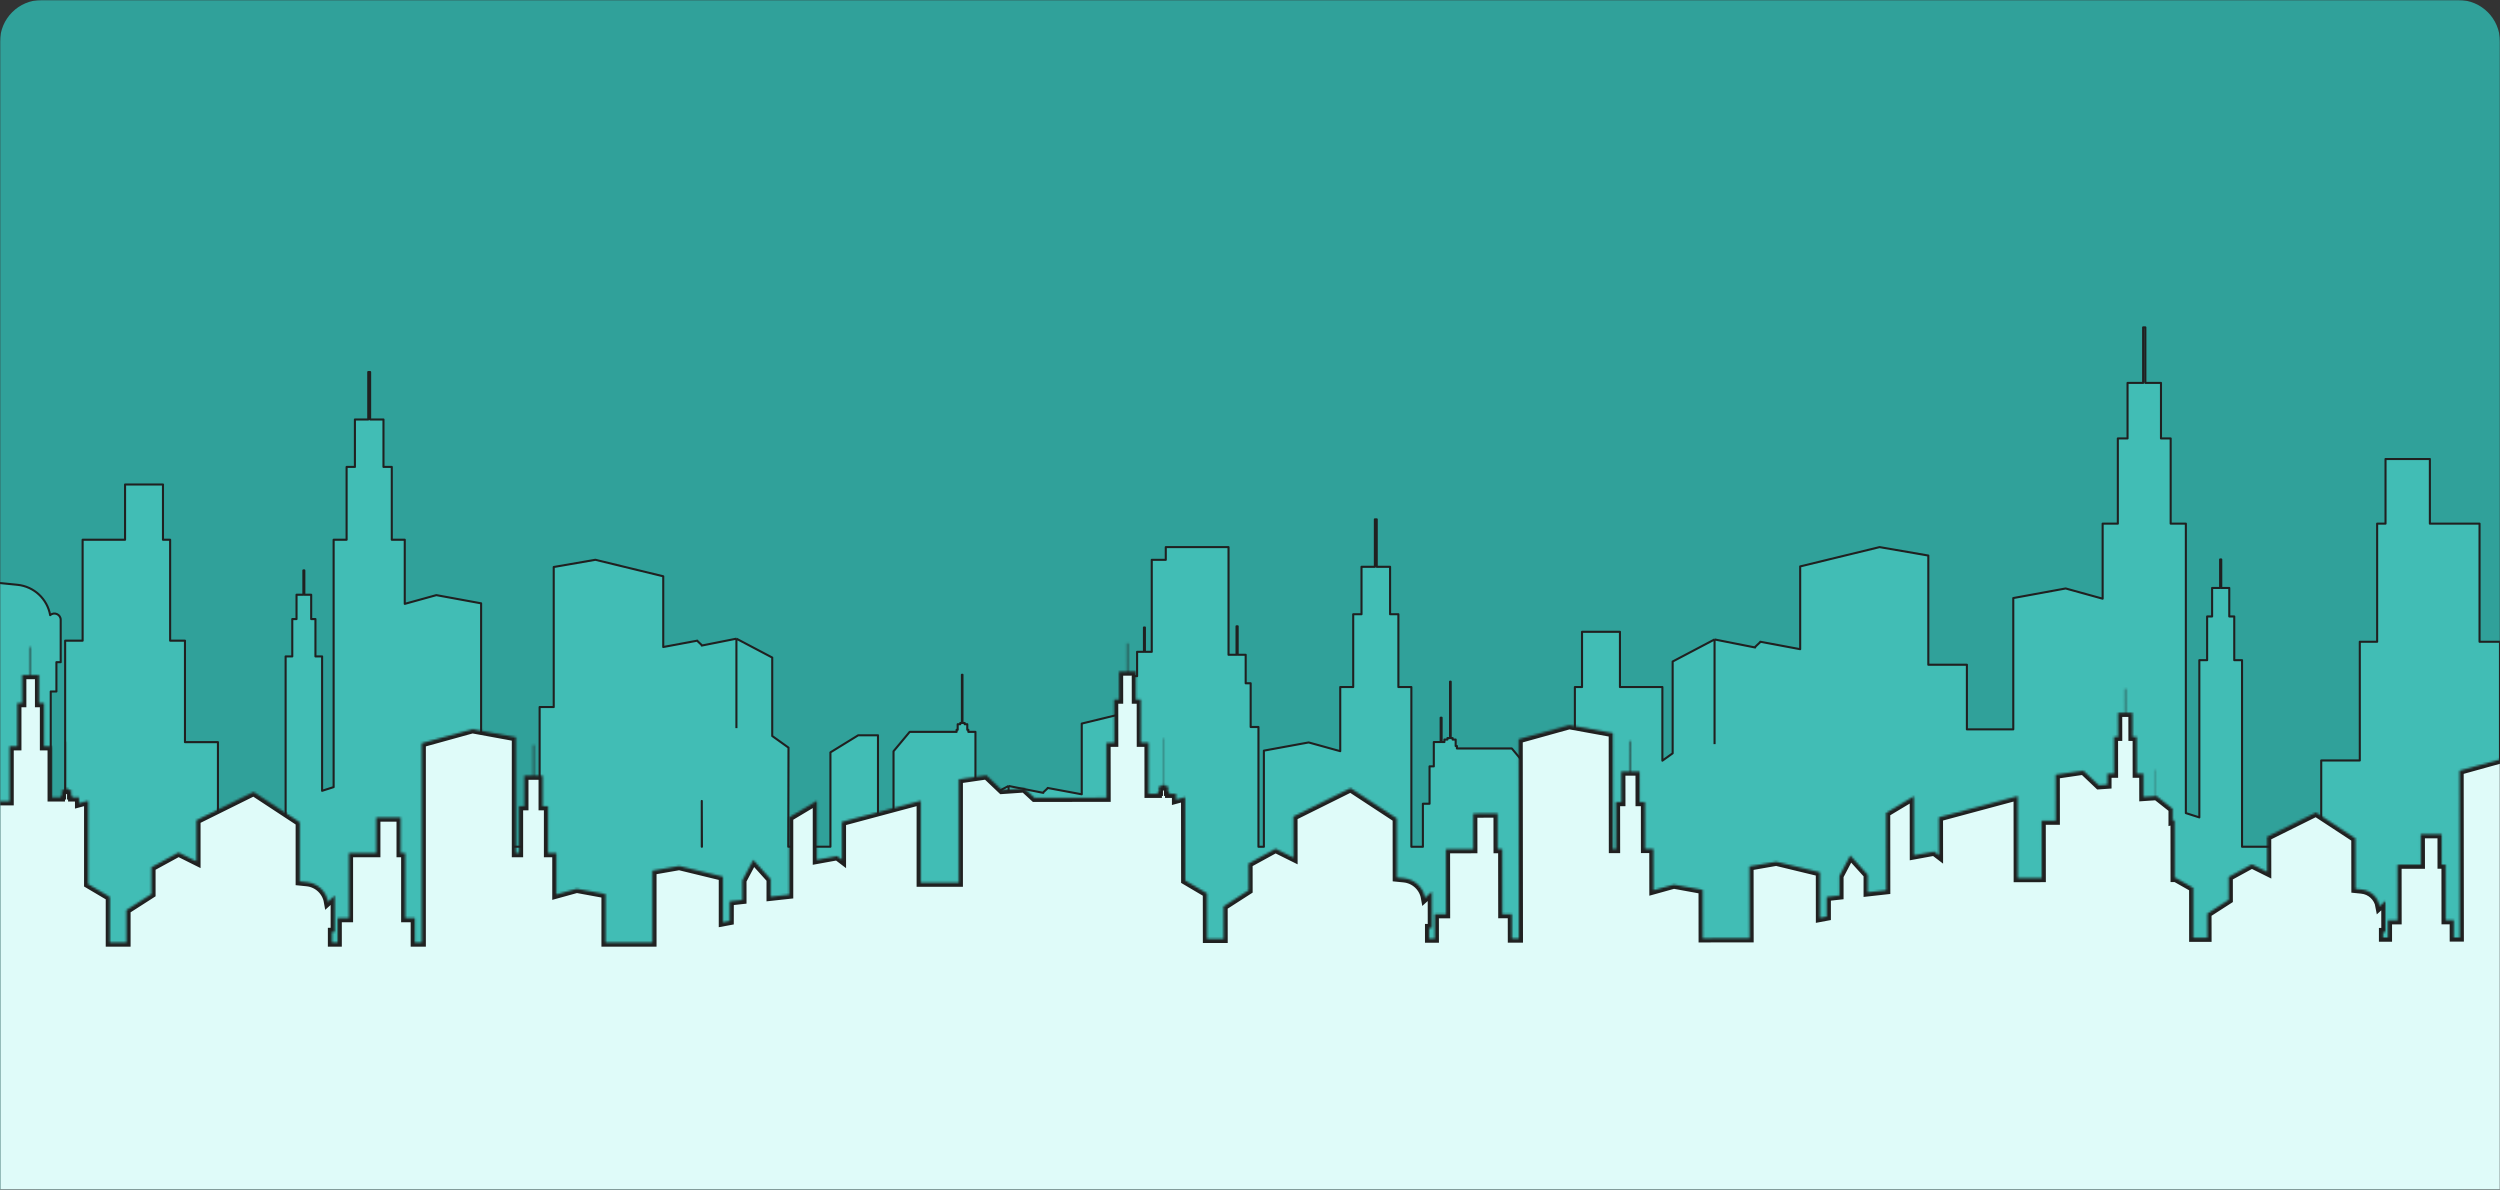 <?xml version="1.0" encoding="UTF-8"?> <svg xmlns="http://www.w3.org/2000/svg" width="1200" height="571" viewBox="0 0 1200 571" fill="none"><rect x="0" y="0" width="1200" height="571" fill="#333333" stroke="none"/> <mask id="mask0_4_570" style="mask-type:luminance" maskUnits="userSpaceOnUse" x="0" y="0" width="1200" height="572"> <path d="M1200 0H0V571.015H1200V0Z" fill="white"></path> </mask> <g mask="url(#mask0_4_570)"> <path d="M1180 0H19.998C8.953 0 -0.002 8.954 -0.002 20V551.015C-0.002 562.061 8.953 571.015 19.998 571.015H1180C1191.04 571.015 1200 562.061 1200 551.015V20C1200 8.954 1191.04 0 1180 0Z" fill="#30A19A"></path> <path d="M1300.18 406.43V295.868L1283.28 292.459L1255.73 300.253V333.663L1242.02 330.686V330.655L1242 330.678L1241.89 330.655V330.794L1240.12 332.727V332.982L1226.03 329.727L1211.5 338.642V375.695L1204.9 381.184L1204.94 406.437H1199.99V308.039H1190.18V251.347H1166.34V220.326H1145.05V251.347H1141.03V308.039H1132.7V365.024H1114.19V406.437H1076.18V316.884H1072.44V295.899H1070.05V282.221H1066.2V268.543H1065.66V282.221H1061.81V295.899H1059.42V316.884H1055.68V392.357L1049.21 390.285V251.347H1041.92V210.452H1037.27V183.799H1029.77V157.147H1028.71V183.799H1021.22V210.452H1016.56V251.347H1009.27V287.371L991.523 282.461L966.373 287.069V350.094H944.109V319.072H925.591V266.664L902.205 262.613L864.085 271.883V311.611L845.11 308.07V308.039L845.079 308.07L844.932 308.039V308.201L842.487 310.498V310.799L822.986 306.933L802.873 317.534V361.591L797.944 365.117V329.781H777.576V303.268H759.375V329.781H755.939V362.024L754.6 361.205H743.472V406.453H734.743V370.166L725.666 359.264H699.316V358.096H698.72V354.98H697.266V354.284H696.337V327.199H696.02V354.284H694.774V354.98H693.319V356.179H691.972V344.496H691.516V356.179H688.227V367.862H686.184V385.793H682.988V406.445H677.455V329.781H671.225V294.832H667.24V272.061H660.832V249.29H659.935V272.061H653.527V294.832H649.542V329.781H643.312V360.563L628.153 356.372L606.663 360.308V406.445H604.055V348.957H600.317V327.972H597.926V314.294H594.08V300.616H593.538V314.294H589.692V262.613H559.574V268.713H552.841V312.879H549.552V301.196H549.096V312.879H545.807V324.562H543.764V341.356L519.24 347.318V381.269L503.02 378.246V378.215L502.997 378.238L502.873 378.215V378.354L500.784 380.318V380.574L484.115 377.264L468.212 385.646V351.292H464.8V350.295H464.289V347.627H463.051V347.032H461.991V323.882H461.72V347.032H460.923V347.627H459.685V350.295H459.174V351.292H436.655L428.893 360.609V406.43H421.433V352.947H411.922L398.604 361.143V381.478V406.422H378.368L378.476 358.862L370.668 353.279V315.624L353.481 306.562L336.812 309.871V309.616L334.723 307.652V307.513L334.599 307.536L334.576 307.513V307.544L318.356 310.567V276.616L285.776 268.698L265.788 272.162V339.385H259.016V406.422H230.933V289.598L209.443 285.662L194.284 289.853V259.071H188.054V224.122H184.069V201.351H177.661V178.58H176.764V201.351H170.356V224.122H166.371V259.071H160.141V377.813L154.608 379.584V315.083H151.412V297.152H149.369V285.469H146.08V273.786H145.624V285.469H142.335V297.152H140.292V315.083H137.096V402.997L136.036 406.43H104.609V356.225H88.784V307.521H81.665V259.071H78.229V232.558H60.028V259.071H39.66V307.521H31.271V406.422H24.353V331.908H27.077V317.843H29.135V297.523C29.135 294.902 26.024 293.526 24.082 295.281C22.736 287.58 16.413 281.518 8.388 280.706L-6.756 279.183C-7.886 278.951 -9.062 278.827 -10.261 278.811C-20.5 278.695 -28.88 287.402 -28.88 297.631V406.43H-106.289V596.036H1633.88V406.43H1300.18ZM336.928 406.43H336.851V384.463L336.928 406.43Z" fill="#41BDB5"></path> <path d="M1226.03 329.727L1240.12 332.982V332.727L1241.89 330.794V330.655L1242 330.678L1242.02 330.655V330.686L1255.73 333.663V300.253L1283.28 292.459L1300.18 295.868V406.43H1633.88V596.036H-106.289V406.43H-28.88V297.631C-28.88 287.402 -20.5 278.695 -10.261 278.811C-9.062 278.827 -7.886 278.951 -6.756 279.183L8.388 280.706C16.413 281.518 22.736 287.58 24.082 295.281C26.024 293.526 29.135 294.902 29.135 297.523V317.843H27.077V331.908H24.353V406.422H31.271V307.521H39.66V259.071H60.028V232.558H78.229V259.071H81.665V307.521H88.784V356.225H104.609V406.43H136.036L137.096 402.997V315.083H140.292V297.152H142.335V285.469H145.624V273.786H146.08V285.469H149.369V297.152H151.412V315.083H154.608V379.584L160.141 377.813V259.071H166.371V224.122H170.356V201.351H176.764V178.58H177.661V201.351H184.069V224.122H188.054V259.071H194.284V289.853L209.443 285.662L230.933 289.598V406.422H259.016V339.385H265.788V272.162L285.776 268.698L318.356 276.616V310.567L334.576 307.544V307.513L334.599 307.536L334.723 307.513V307.652L336.812 309.616V309.871L353.481 306.562M1226.03 329.727V371.968M1226.03 329.727L1211.5 338.642V375.695L1204.9 381.184L1204.94 406.437H1199.99V308.039H1190.18V251.347H1166.34V220.326H1145.05V251.347H1141.03V308.039H1132.7V365.024H1114.19V406.437H1076.18V316.884H1072.44V295.899H1070.05V282.221H1066.2V268.543H1065.66V282.221H1061.81V295.899H1059.42V316.884H1055.68V392.357L1049.21 390.285V251.347H1041.92V210.452H1037.27V183.799H1029.77V157.147H1028.71V183.799H1021.22V210.452H1016.56V251.347H1009.27V287.371L991.523 282.461L966.373 287.069V350.094H944.109V319.072H925.591V266.664L902.205 262.613L864.085 271.883V311.611L845.11 308.07V308.039L845.079 308.07L844.932 308.039V308.201L842.487 310.498V310.799L822.986 306.933M822.986 306.933V357.168M822.986 306.933L802.873 317.534V361.591L797.944 365.117V329.781H777.576V303.268H759.375V329.781H755.939V362.024L754.6 361.205H743.472V406.453H734.743V370.166L725.666 359.264H699.316V358.096H698.72V354.98H697.266V354.284H696.337V327.199H696.02V354.284H694.774V354.98H693.319V356.179H691.972V344.496H691.516V356.179H688.227V367.862H686.184V385.793H682.988V406.445H677.455V329.781H671.225V294.832H667.24V272.061H660.832V249.29H659.935V272.061H653.527V294.832H649.542V329.781H643.312V360.563L628.153 356.372L606.663 360.308V406.445H604.055V348.957H600.317V327.972H597.926V314.294H594.08V300.616H593.538V314.294H589.692V262.613H559.574V268.713H552.841V312.879H549.552V301.196H549.096V312.879H545.807V324.562H543.764V341.356L519.24 347.318V381.269L503.02 378.246V378.215L502.997 378.238L502.873 378.215V378.354L500.784 380.318V380.574L484.115 377.264M484.115 377.264V406.43M484.115 377.264L468.212 385.646V351.292H464.8V350.295H464.289V347.627H463.051V347.032H461.991V323.882H461.72V347.032H460.923V347.627H459.685V350.295H459.174V351.292H436.655L428.893 360.609V406.43H421.433V352.947H411.922L398.604 361.143V381.478V406.422H378.368L378.476 358.862L370.668 353.279V315.624L353.481 306.562M353.481 306.562V349.49M1240.12 406.36V406.43M336.928 406.43H336.851V384.463L336.928 406.43Z" stroke="#202020" stroke-linejoin="round"></path> <mask id="path-5-inside-1_4_570" fill="white"> <path d="M1569.75 501.001L1569.69 451.23L1457.29 451.353L1457.27 430.894L1450.06 426.812H1448.84L1448.81 398.473L1442.19 393.231L1433.87 393.803L1427.52 387.981V388.19L1418.52 388.816L1412.2 382.824L1400.85 384.494L1400.9 426.873L1385.31 426.889L1385.27 393.293L1352.93 401.992L1352.94 417.533L1351 416.056L1342.7 417.572L1342.67 393.347L1331.28 400.175L1331.31 431.899L1323.76 432.734V425.528L1316.6 417.618L1312.14 426.085V434.049L1306.95 434.621V442.693L1304.2 443.211L1304.17 424.523L1286.24 420.185L1275.24 422.103L1275.27 451.57L1256.09 451.593L1256.06 431.721L1244.23 429.564L1235.89 431.884L1235.87 414.935H1232.45L1232.42 395.698H1230.23L1230.22 383.164H1226.69L1226.67 370.63H1226.18L1226.19 383.172H1222.66L1222.68 395.713H1220.49L1220.51 414.958H1219.28L1219.23 367.414L1201.37 364.158L1180.57 369.934L1180.66 449.977H1177.85L1177.84 441.673H1173.92L1173.89 415.005H1172L1171.99 400.414H1161.96L1161.98 415.02L1150.77 415.036L1150.8 441.704H1146.18L1146.18 450.016H1143.88V447.394H1145.02L1145 432.456L1142.22 434.977C1141.48 430.739 1137.99 427.399 1133.57 426.966L1130.65 426.672L1130.63 415.832L1130.61 402.401L1111.66 389.976L1088.2 401.628L1088.22 418.484L1080.89 414.842L1069.77 420.935L1069.78 431.899L1059.54 438.487L1059.56 450.108H1052.78L1052.77 433.129L1052.76 426.17L1044.33 421.391H1043.86L1043.83 393.672L1042.87 393.927V388.228L1035.11 382.089L1034.91 382.105L1034.9 369.532H1034.67L1034.69 382.12L1028.84 382.522L1028.82 371.342H1025.67L1025.65 353.651H1023.63L1023.61 342.122H1020.37L1020.36 330.593H1019.9L1019.91 342.122H1016.67L1016.69 353.658H1014.67L1014.69 371.349H1011.54V376.623L1007.4 376.909L1000.01 369.896L986.724 371.844L986.748 393.919H979.976L980.007 421.438L968.547 421.453L968.5 382.143L930.651 392.319L930.674 410.505L928.399 408.773L918.687 410.551L918.656 382.197L905.315 390.192L905.354 427.314L896.508 428.296V419.868L888.135 410.605L882.912 420.518V429.843L876.829 430.515V439.964L873.61 440.567L873.587 418.693L852.592 413.613L839.723 415.863L839.762 450.348L817.312 450.371L817.289 427.121L803.437 424.6L793.671 427.314L793.648 407.481H789.639L789.616 384.973H787.047L787.031 370.305H782.907L782.891 355.638H782.311L782.326 370.313H778.202L778.217 384.989H775.648L775.671 407.505H774.232L774.17 351.864L753.26 348.06L728.923 354.826L729.031 450.479H725.742L725.727 438.773H721.138L721.099 407.566H718.886L718.863 390.486L707.139 390.502L707.162 407.582L694.037 407.597L694.076 438.812H688.675L688.69 450.526H685.989V445.477H687.32L687.297 427.995L684.039 430.948C683.165 425.992 679.086 422.087 673.917 421.569L670.489 421.229L670.473 408.548L670.458 392.829L648.272 378.285L620.823 391.924L620.846 411.657L612.272 407.396L599.256 414.525L599.271 427.361L587.284 435.069L587.3 450.65H579.368L579.344 428.791L568.928 422.644L568.882 382.623L564.525 383.798V381.014H561.205V380.048H560.71V377.458H559.503V376.878H558.466L558.443 354.37H558.18L558.203 376.885H557.429V377.465H556.222V380.056H555.726V381.022H551.354L551.323 356.488H547.632L547.609 335.789H545.248L545.233 322.297H541.441L541.426 308.812H540.892L540.907 322.305H537.115L537.131 335.797H534.77L534.794 356.504H531.102L531.133 382.893L496.565 382.932L491.404 378.192V378.432L480.871 379.159L473.489 372.138L460.202 374.071V423.665H441.97V384.355L404.105 394.491V412.677L401.83 410.945L392.118 412.708V384.355L378.769 392.334V429.456L369.924 430.422V421.994L361.566 412.724L356.327 422.629V431.953L350.237 432.618L350.214 442.067L347.003 442.662V420.788L326.016 415.685L313.139 417.92V452.405H290.689V429.154L276.845 426.618L267.079 429.317V409.484H263.07V386.968H260.501V372.293H256.376V357.617H255.796V372.293H251.671V386.968H249.102V409.484H247.663V353.844L226.761 350.016L202.416 356.751V452.405H199.127V440.698H194.538V409.484H192.325V392.404H180.601V409.484H167.476V440.698H162.075V452.405H159.374V447.348H160.705V429.866L157.447 432.812C156.58 427.855 152.502 423.943 147.333 423.425L143.905 423.077V394.677L121.734 380.11L94.269 393.718V413.45L85.703 409.182L72.679 416.296V429.131L60.684 436.825V452.405H52.752V430.538L42.344 424.376V384.355L37.987 385.522V382.739H34.675V381.772H34.18V379.182H32.972V378.602H31.936V356.094H31.672V378.602H30.899V379.182H29.691V381.772H29.196V382.739H24.824V358.205H21.133V337.498H18.772V324.006H14.98V310.513H14.447V324.006H10.655V337.498H8.294V358.205H4.603V384.594H-32.364V452.397H-114.996V626.678H1569.82V500.993H1569.75V501.001Z"></path> </mask> <path d="M1569.75 501.001L1569.69 451.23L1457.29 451.353L1457.27 430.894L1450.06 426.812H1448.84L1448.81 398.473L1442.19 393.231L1433.87 393.803L1427.52 387.981V388.19L1418.52 388.816L1412.2 382.824L1400.85 384.494L1400.9 426.873L1385.31 426.889L1385.27 393.293L1352.93 401.992L1352.94 417.533L1351 416.056L1342.7 417.572L1342.67 393.347L1331.28 400.175L1331.31 431.899L1323.76 432.734V425.528L1316.6 417.618L1312.14 426.085V434.049L1306.95 434.621V442.693L1304.2 443.211L1304.17 424.523L1286.24 420.185L1275.24 422.103L1275.27 451.57L1256.09 451.593L1256.06 431.721L1244.23 429.564L1235.89 431.884L1235.87 414.935H1232.45L1232.42 395.698H1230.23L1230.22 383.164H1226.69L1226.67 370.63H1226.18L1226.19 383.172H1222.66L1222.68 395.713H1220.49L1220.51 414.958H1219.28L1219.23 367.414L1201.37 364.158L1180.57 369.934L1180.66 449.977H1177.85L1177.84 441.673H1173.92L1173.89 415.005H1172L1171.99 400.414H1161.96L1161.98 415.02L1150.77 415.036L1150.8 441.704H1146.18L1146.18 450.016H1143.88V447.394H1145.02L1145 432.456L1142.22 434.977C1141.48 430.739 1137.99 427.399 1133.57 426.966L1130.65 426.672L1130.63 415.832L1130.61 402.401L1111.66 389.976L1088.2 401.628L1088.22 418.484L1080.89 414.842L1069.77 420.935L1069.78 431.899L1059.54 438.487L1059.56 450.108H1052.78L1052.77 433.129L1052.76 426.17L1044.33 421.391H1043.86L1043.83 393.672L1042.87 393.927V388.228L1035.11 382.089L1034.91 382.105L1034.9 369.532H1034.67L1034.69 382.12L1028.84 382.522L1028.82 371.342H1025.67L1025.65 353.651H1023.63L1023.61 342.122H1020.37L1020.36 330.593H1019.9L1019.91 342.122H1016.67L1016.69 353.658H1014.67L1014.69 371.349H1011.54V376.623L1007.4 376.909L1000.01 369.896L986.724 371.844L986.748 393.919H979.976L980.007 421.438L968.547 421.453L968.5 382.143L930.651 392.319L930.674 410.505L928.399 408.773L918.687 410.551L918.656 382.197L905.315 390.192L905.354 427.314L896.508 428.296V419.868L888.135 410.605L882.912 420.518V429.843L876.829 430.515V439.964L873.61 440.567L873.587 418.693L852.592 413.613L839.723 415.863L839.762 450.348L817.312 450.371L817.289 427.121L803.437 424.6L793.671 427.314L793.648 407.481H789.639L789.616 384.973H787.047L787.031 370.305H782.907L782.891 355.638H782.311L782.326 370.313H778.202L778.217 384.989H775.648L775.671 407.505H774.232L774.17 351.864L753.26 348.06L728.923 354.826L729.031 450.479H725.742L725.727 438.773H721.138L721.099 407.566H718.886L718.863 390.486L707.139 390.502L707.162 407.582L694.037 407.597L694.076 438.812H688.675L688.69 450.526H685.989V445.477H687.32L687.297 427.995L684.039 430.948C683.165 425.992 679.086 422.087 673.917 421.569L670.489 421.229L670.473 408.548L670.458 392.829L648.272 378.285L620.823 391.924L620.846 411.657L612.272 407.396L599.256 414.525L599.271 427.361L587.284 435.069L587.3 450.65H579.368L579.344 428.791L568.928 422.644L568.882 382.623L564.525 383.798V381.014H561.205V380.048H560.71V377.458H559.503V376.878H558.466L558.443 354.37H558.18L558.203 376.885H557.429V377.465H556.222V380.056H555.726V381.022H551.354L551.323 356.488H547.632L547.609 335.789H545.248L545.233 322.297H541.441L541.426 308.812H540.892L540.907 322.305H537.115L537.131 335.797H534.77L534.794 356.504H531.102L531.133 382.893L496.565 382.932L491.404 378.192V378.432L480.871 379.159L473.489 372.138L460.202 374.071V423.665H441.97V384.355L404.105 394.491V412.677L401.83 410.945L392.118 412.708V384.355L378.769 392.334V429.456L369.924 430.422V421.994L361.566 412.724L356.327 422.629V431.953L350.237 432.618L350.214 442.067L347.003 442.662V420.788L326.016 415.685L313.139 417.92V452.405H290.689V429.154L276.845 426.618L267.079 429.317V409.484H263.07V386.968H260.501V372.293H256.376V357.617H255.796V372.293H251.671V386.968H249.102V409.484H247.663V353.844L226.761 350.016L202.416 356.751V452.405H199.127V440.698H194.538V409.484H192.325V392.404H180.601V409.484H167.476V440.698H162.075V452.405H159.374V447.348H160.705V429.866L157.447 432.812C156.58 427.855 152.502 423.943 147.333 423.425L143.905 423.077V394.677L121.734 380.11L94.269 393.718V413.45L85.703 409.182L72.679 416.296V429.131L60.684 436.825V452.405H52.752V430.538L42.344 424.376V384.355L37.987 385.522V382.739H34.675V381.772H34.18V379.182H32.972V378.602H31.936V356.094H31.672V378.602H30.899V379.182H29.691V381.772H29.196V382.739H24.824V358.205H21.133V337.498H18.772V324.006H14.98V310.513H14.447V324.006H10.655V337.498H8.294V358.205H4.603V384.594H-32.364V452.397H-114.996V626.678H1569.82V500.993H1569.75V501.001Z" fill="#DFFBF9" stroke="#202020" stroke-width="4" mask="url(#path-5-inside-1_4_570)"></path> </g> </svg> 